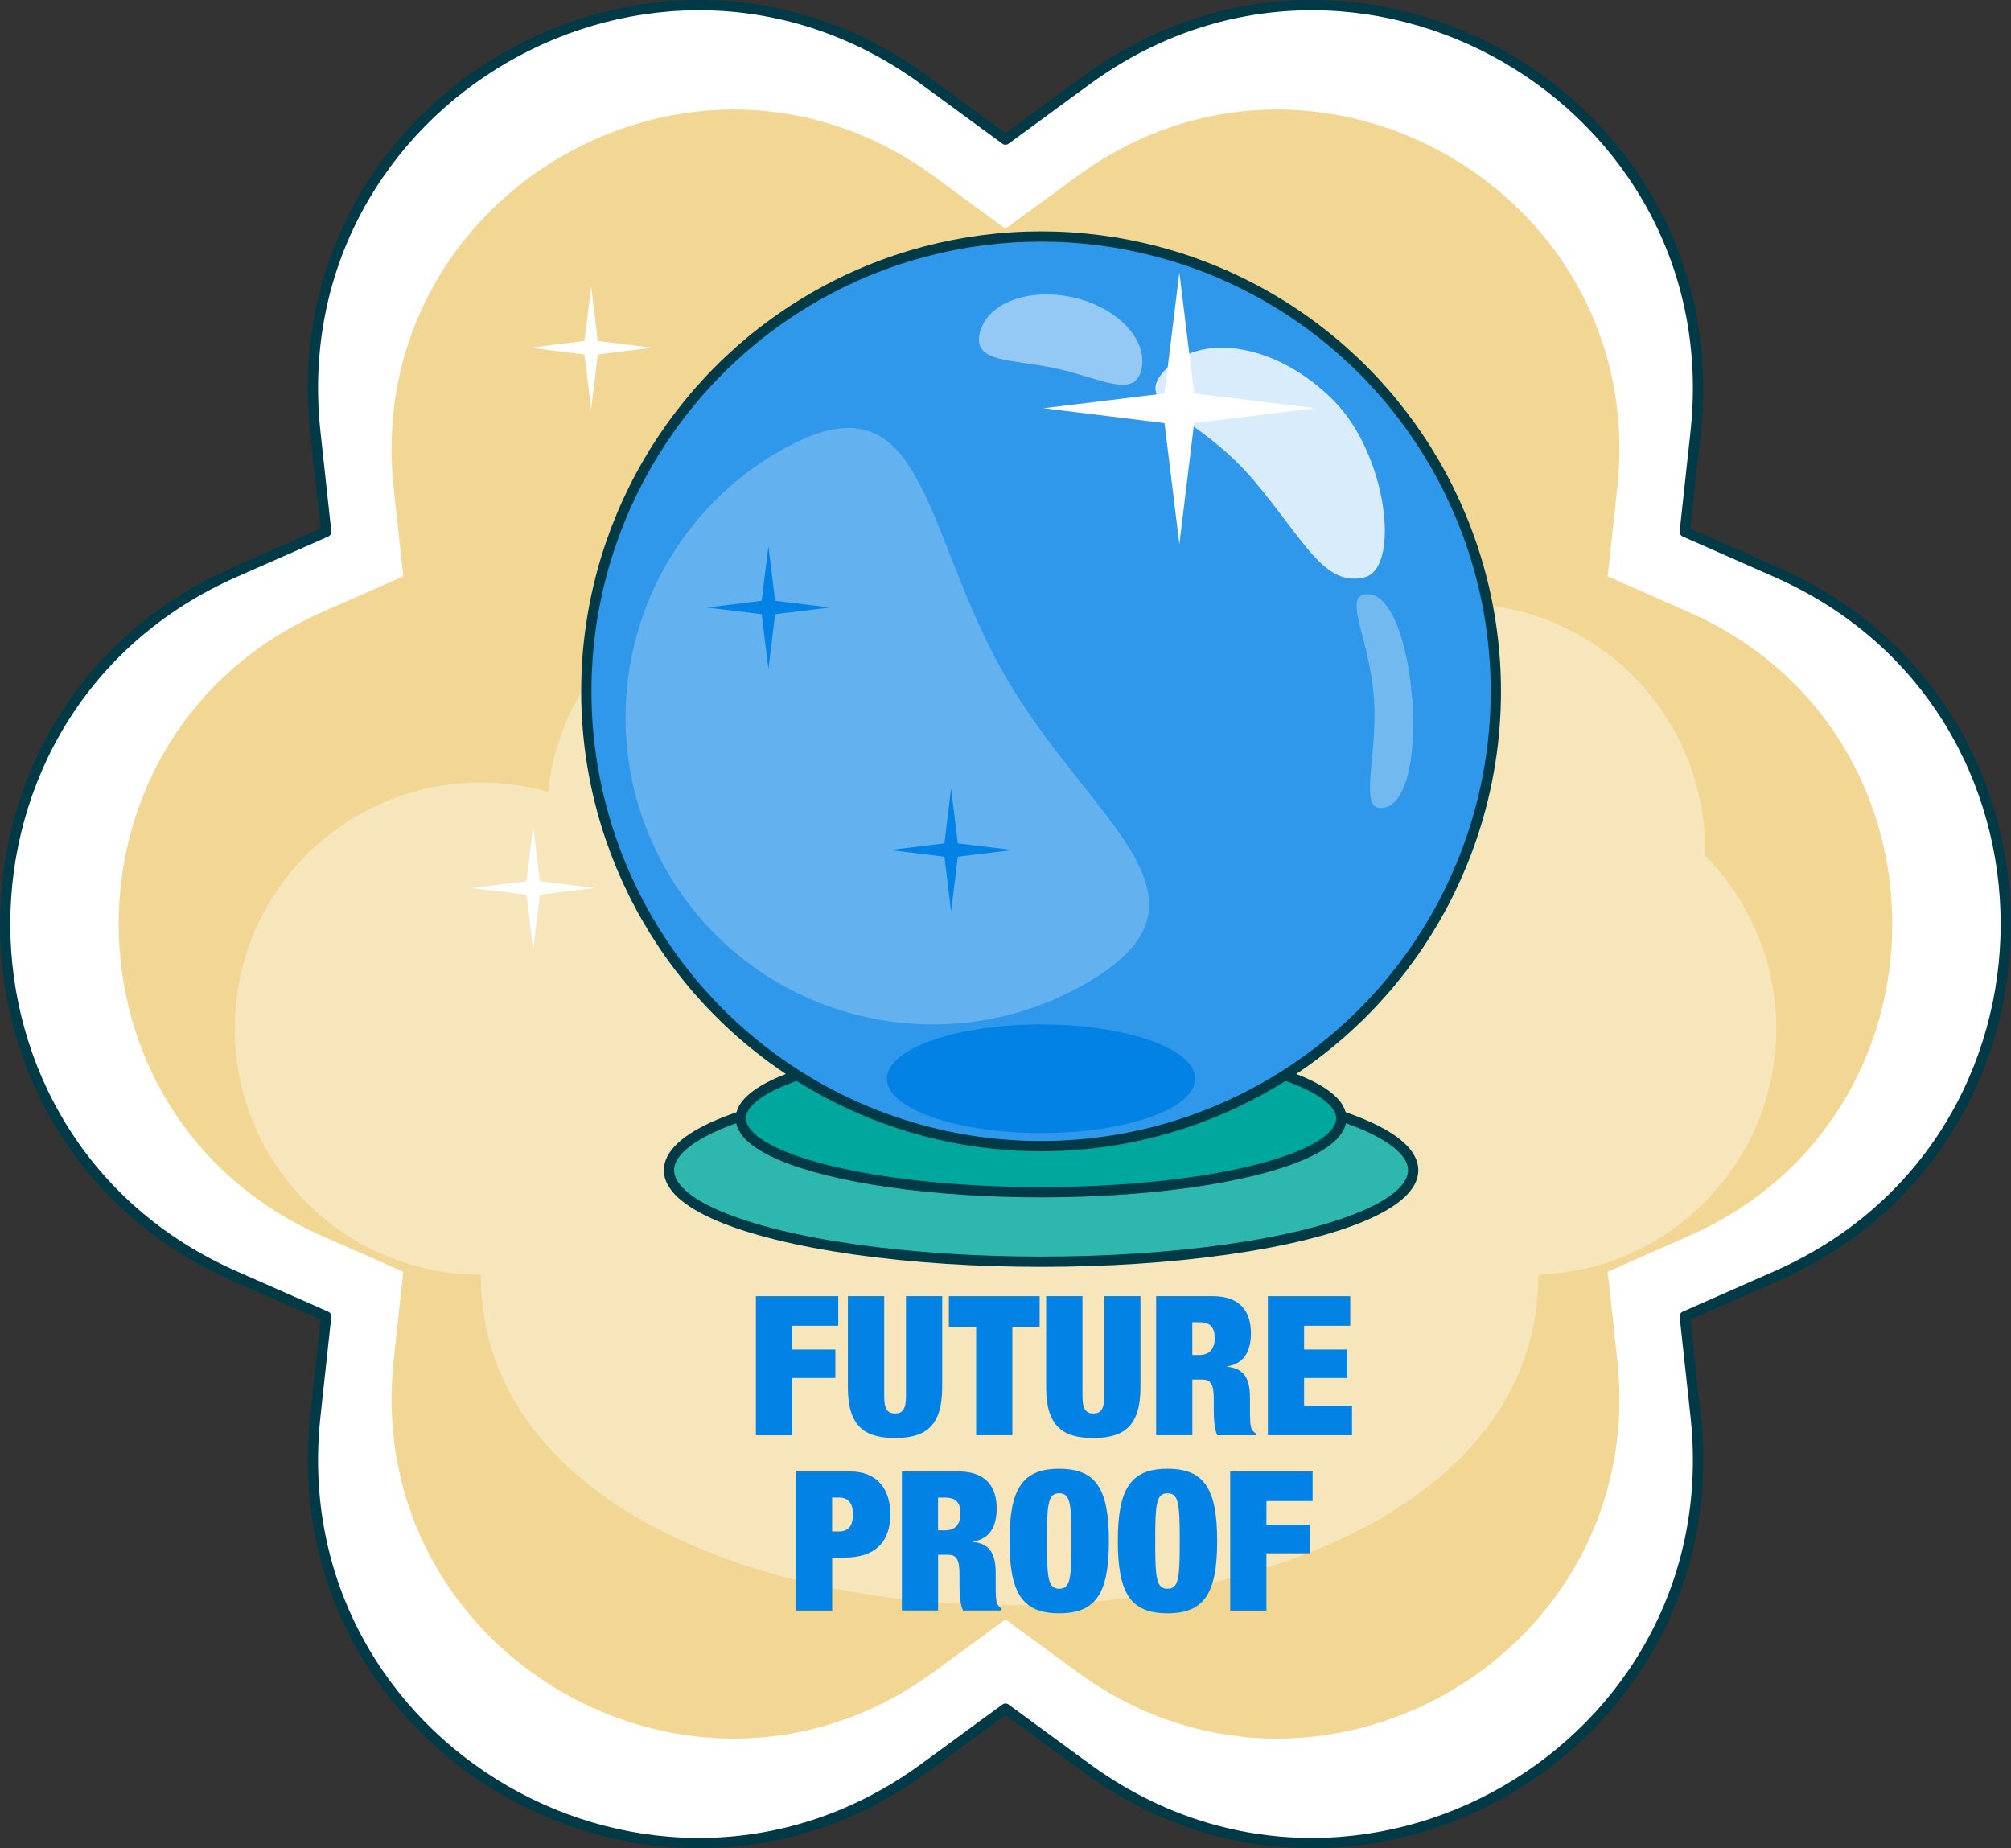 <?xml version="1.0" encoding="UTF-8"?>
<svg id="Layer_2" data-name="Layer 2" xmlns="http://www.w3.org/2000/svg" viewBox="0 0 391.49 359.74">
  <rect x="0" y="0" width="391.49" height="359.74" fill="#333333" stroke="none"/>
  <defs>
    <style>
      .cls-1 {
        fill: #3098ea;
      }

      .cls-1, .cls-2, .cls-3, .cls-4 {
        stroke: #003a47;
        stroke-width: 2px;
      }

      .cls-1, .cls-2, .cls-4 {
        stroke-miterlimit: 10;
      }

      .cls-5 {
        fill: #f2d693;
      }

      .cls-6 {
        fill: #d9ecfb;
      }

      .cls-2 {
        fill: #00a79d;
      }

      .cls-7 {
        opacity: .38;
      }

      .cls-7, .cls-3, .cls-8 {
        fill: #fff;
      }

      .cls-3 {
        stroke-linejoin: round;
      }

      .cls-9 {
        fill: #0382e5;
      }

      .cls-4 {
        fill: #2eb7af;
      }

      .cls-10 {
        fill: #93c9f4;
      }

      .cls-11 {
        fill: #72b9f0;
      }

      .cls-12 {
        fill: #63b1ef;
      }
    </style>
  </defs>
  <g id="Layer_3" data-name="Layer 3">
    <g>
      <path class="cls-3" d="M195.74,27.17l15.74-11.53c52.5-38.43,125.64,3.8,118.61,68.48l-2.11,19.4,17.85,7.87c59.53,26.25,59.53,110.71,0,136.96l-17.85,7.87,2.11,19.4c7.03,64.68-66.11,106.91-118.61,68.48l-15.74-11.53-15.74,11.53c-52.5,38.43-125.64-3.8-118.61-68.48l2.11-19.4-17.85-7.87c-59.53-26.25-59.53-110.71,0-136.96l17.85-7.87-2.11-19.4C54.36,19.44,127.5-22.79,180,15.64l15.74,11.53Z"/>
      <path class="cls-5" d="M195.74,44.51l13.96-10.22c46.53-34.06,111.37,3.37,105.14,60.7l-1.87,17.19,15.83,6.98c52.77,23.27,52.77,98.14,0,121.4l-15.83,6.98,1.87,17.19c6.23,57.33-58.61,94.77-105.14,60.7l-13.96-10.22-13.96,10.22c-46.53,34.06-111.37-3.37-105.14-60.7l1.87-17.19-15.83-6.98c-52.77-23.27-52.77-98.14,0-121.4l15.83-6.98-1.87-17.19C70.42,37.67,135.26.23,181.79,34.3l13.96,10.22Z"/>
      <path class="cls-7" d="M345.79,200.22c0-13.15-5.3-25.06-13.88-33.72,0-.36.01-.73.01-1.09,0-26.46-21.45-47.91-47.91-47.91-5.02,0-9.85.77-14.39,2.2-2.98-23.6-23.12-41.84-47.53-41.84-23.15,0-42.47,16.42-46.93,38.25-6.3-3.05-13.37-4.76-20.84-4.76-24.72,0-45.07,18.73-47.63,42.77-4.16-1.18-8.55-1.81-13.09-1.81-26.46,0-47.91,21.45-47.91,47.91s21.45,47.91,47.91,47.91c0,85.77,205.88,85.77,205.88,0v-.03c25.72-.84,46.31-21.96,46.31-47.88Z"/>
      <g>
        <path class="cls-9" d="M147.15,252.29h16.04v5.76h-8.99v4.63h8.42v5.54h-8.42v11.15h-7.05v-27.07Z"/>
        <path class="cls-9" d="M172.13,252.29v19.53c0,2.62.79,3.3,2.12,3.3s2.12-.68,2.12-3.3v-19.53h7.05v17.75c0,7.58-3.26,9.86-9.18,9.86s-9.18-2.27-9.18-9.86v-17.75h7.05Z"/>
        <path class="cls-9" d="M190.03,258.28h-5.31v-5.99h17.67v5.99h-5.31v21.08h-7.05v-21.08Z"/>
        <path class="cls-9" d="M210.73,252.29v19.53c0,2.62.8,3.3,2.12,3.3s2.12-.68,2.12-3.3v-19.53h7.05v17.75c0,7.58-3.26,9.86-9.18,9.86s-9.18-2.27-9.18-9.86v-17.75h7.05Z"/>
        <path class="cls-9" d="M225.06,252.29h11.03c5.38,0,7.43,3.03,7.43,7.21,0,3.6-1.4,5.95-4.62,6.45v.08c3.41.3,4.44,2.46,4.44,6.07v2.31c0,1.4,0,3.22.34,3.75.19.3.34.61.8.83v.38h-7.51c-.68-1.44-.68-4.02-.68-5.16v-1.82c0-3.07-.61-3.87-2.31-3.87h-1.86v10.84h-7.05v-27.07ZM232.11,263.74h1.4c2.01,0,2.96-1.29,2.96-3.22,0-2.2-.87-3.15-2.99-3.15h-1.37v6.37Z"/>
        <path class="cls-9" d="M246.82,252.29h16.04v5.76h-8.99v4.63h8.42v5.54h-8.42v5.38h9.33v5.76h-16.38v-27.07Z"/>
        <path class="cls-9" d="M154.94,286.41h10.58c5.38,0,7.81,3.6,7.81,8.34,0,5.54-3.15,8.42-8.87,8.42h-2.46v10.31h-7.05v-27.07ZM161.99,298.09h1.33c1.78,0,2.73-1.02,2.73-3.3s-.95-3.3-2.73-3.3h-1.33v6.6Z"/>
        <path class="cls-9" d="M175.56,286.41h11.04c5.38,0,7.43,3.03,7.43,7.2,0,3.6-1.4,5.95-4.63,6.45v.08c3.41.3,4.44,2.46,4.44,6.07v2.31c0,1.4,0,3.22.34,3.75.19.3.34.61.8.83v.38h-7.51c-.68-1.44-.68-4.02-.68-5.16v-1.82c0-3.07-.61-3.87-2.31-3.87h-1.86v10.84h-7.05v-27.07ZM182.62,297.87h1.4c2.01,0,2.96-1.29,2.96-3.22,0-2.2-.87-3.15-3-3.15h-1.37v6.37Z"/>
        <path class="cls-9" d="M206.2,285.88c7.2,0,9.67,3.94,9.67,14.07s-2.46,14.07-9.67,14.07-9.67-3.94-9.67-14.07,2.46-14.07,9.67-14.07ZM206.2,309.24c2.16,0,2.39-1.97,2.39-9.29s-.23-9.29-2.39-9.29-2.39,1.97-2.39,9.29.23,9.29,2.39,9.29Z"/>
        <path class="cls-9" d="M227.28,285.88c7.2,0,9.67,3.94,9.67,14.07s-2.46,14.07-9.67,14.07-9.67-3.94-9.67-14.07,2.46-14.07,9.67-14.07ZM227.28,309.24c2.16,0,2.39-1.97,2.39-9.29s-.23-9.29-2.39-9.29-2.39,1.97-2.39,9.29.23,9.29,2.39,9.29Z"/>
        <path class="cls-9" d="M239.49,286.41h16.04v5.76h-8.99v4.63h8.42v5.54h-8.42v11.15h-7.05v-27.07Z"/>
      </g>
      <g>
        <ellipse class="cls-4" cx="202.67" cy="227.78" rx="72.44" ry="17.81"/>
        <ellipse class="cls-2" cx="202.67" cy="217.69" rx="58.45" ry="14.37"/>
        <circle class="cls-1" cx="202.67" cy="134.56" r="88.53"/>
        <path class="cls-12" d="M195.64,131.52c16.46,28.61,44.34,43.45,15.73,59.91-28.61,16.46-65.15,6.62-81.62-21.99-16.46-28.61-6.62-65.15,21.99-81.62,28.61-16.46,27.43,15.09,43.9,43.7Z"/>
        <ellipse class="cls-9" cx="202.67" cy="209.97" rx="30.01" ry="10.57"/>
        <path class="cls-6" d="M265.72,112.34c-7.91,2.11-11.91-7.34-21.64-18.83-11.64-13.74-24.29-14.48-17.01-21.76,7.28-7.28,21.81-4.55,32.45,6.1,10.64,10.64,13.09,32.66,6.2,34.49Z"/>
        <path class="cls-10" d="M222.21,71.87c-1.29,5.82-7.79,1.8-16.49-.12s-16.29-1.03-15.01-6.84,9.38-8.98,18.08-7.05c8.7,1.92,14.71,8.2,13.42,14.02Z"/>
        <path class="cls-11" d="M269.02,157.26c-4.67.34-.73-10.01-1.56-21.5-.84-11.49-6.14-19.76-1.47-20.1s8.1,9.1,8.93,20.58-1.23,20.68-5.9,21.02Z"/>
        <polygon class="cls-8" points="232.47 76.58 256.03 79.46 232.47 82.35 229.59 105.9 226.7 82.35 203.14 79.46 226.7 76.58 229.59 53.02 232.47 76.58"/>
        <polygon class="cls-8" points="116.38 66.37 127.04 67.68 116.38 68.98 115.08 79.64 113.77 68.98 103.11 67.68 113.77 66.37 115.08 55.71 116.38 66.37"/>
        <polygon class="cls-9" points="150.9 116.94 161.56 118.25 150.9 119.55 149.59 130.22 148.28 119.55 137.62 118.25 148.28 116.94 149.59 106.28 150.9 116.94"/>
        <polygon class="cls-8" points="105.1 171.54 115.76 172.84 105.1 174.15 103.8 184.81 102.49 174.15 91.83 172.84 102.49 171.54 103.8 160.88 105.1 171.54"/>
        <polygon class="cls-9" points="186.46 164.15 197.12 165.45 186.46 166.76 185.15 177.42 183.85 166.76 173.19 165.45 183.85 164.15 185.15 153.49 186.46 164.15"/>
      </g>
    </g>
  </g>
</svg>